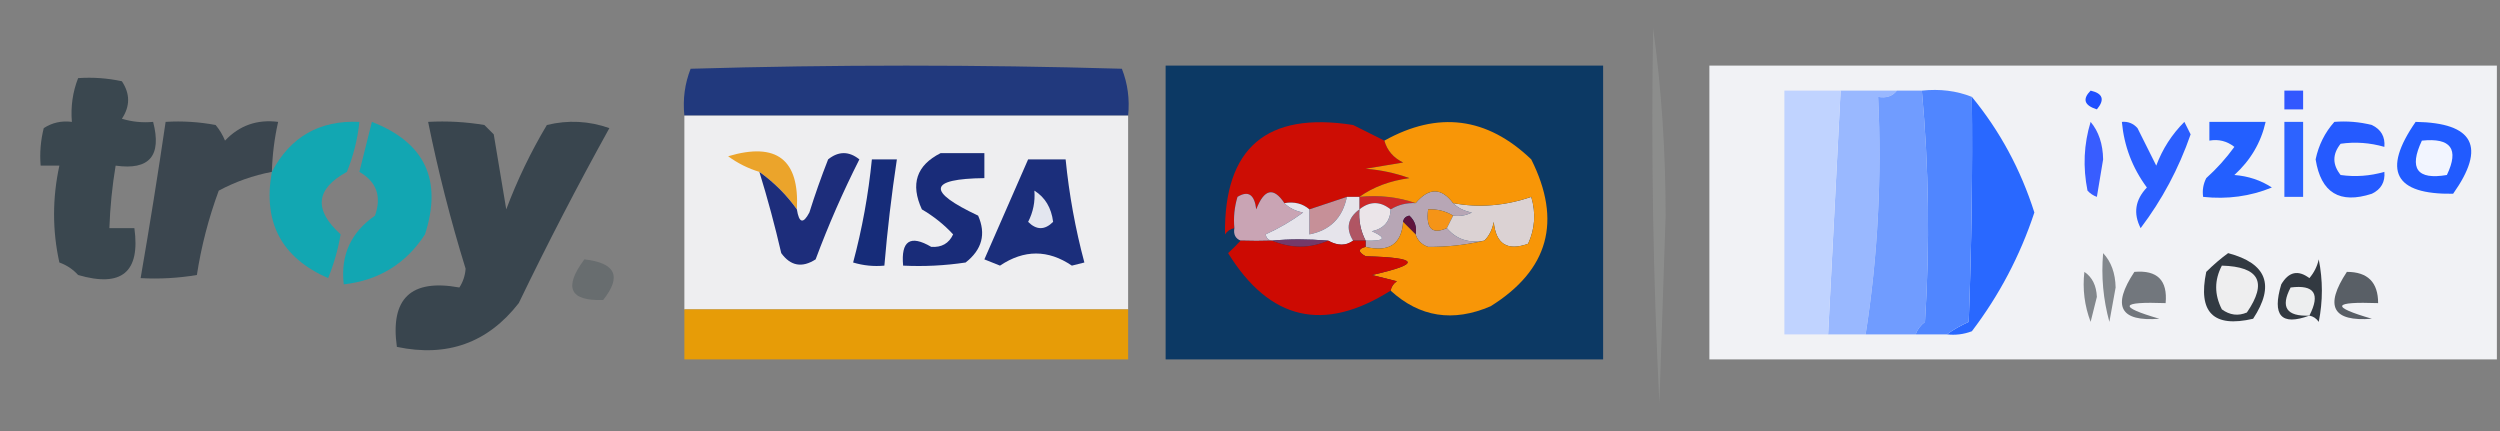 <svg xmlns="http://www.w3.org/2000/svg" xmlns:xlink="http://www.w3.org/1999/xlink" width="400px" height="69px" style="shape-rendering:geometricPrecision; text-rendering:geometricPrecision; image-rendering:optimizeQuality; fill-rule:evenodd; clip-rule:evenodd"><rect width="100%" height="100%" fill="#808080" stroke="none"/><g><path style="opacity:0.155" fill="#d4d5d4" d="M 264.5,4.5 C 265.832,14.144 266.499,24.144 266.5,34.5C 266.167,44.5 265.833,54.5 265.5,64.5C 264.5,44.511 264.167,24.511 264.5,4.5 Z"></path></g><g><path style="opacity:0.908" fill="#18327d" d="M 180.5,18.5 C 156.833,18.5 133.167,18.5 109.5,18.5C 109.232,15.881 109.565,13.381 110.5,11C 133.5,10.333 156.5,10.333 179.5,11C 180.435,13.381 180.768,15.881 180.5,18.5 Z"></path></g><g><path style="opacity:0.95" fill="#073663" d="M 186.5,10.5 C 209.833,10.5 233.167,10.5 256.5,10.5C 256.5,26.167 256.5,41.833 256.5,57.5C 233.167,57.5 209.833,57.5 186.5,57.5C 186.5,41.833 186.5,26.167 186.5,10.5 Z"></path></g><g><path style="opacity:0.936" fill="#f9fafd" d="M 399.5,10.5 C 399.5,26.167 399.5,41.833 399.5,57.5C 357.5,57.5 315.5,57.5 273.5,57.5C 273.5,41.833 273.5,26.167 273.5,10.5C 315.5,10.5 357.5,10.5 399.5,10.5 Z"></path></g><g><path style="opacity:0.871" fill="#2f3e47" d="M 12.5,12.5 C 14.857,12.337 17.19,12.503 19.5,13C 20.833,15 20.833,17 19.5,19C 21.134,19.494 22.801,19.66 24.5,19.5C 25.906,24.931 23.906,27.265 18.5,26.5C 17.949,29.807 17.616,33.14 17.5,36.5C 18.833,36.5 20.167,36.5 21.5,36.5C 22.472,43.537 19.472,46.037 12.5,44C 11.672,43.085 10.672,42.419 9.5,42C 8.369,36.887 8.369,31.72 9.5,26.5C 8.5,26.5 7.5,26.5 6.5,26.5C 6.338,24.473 6.505,22.473 7,20.5C 8.356,19.62 9.856,19.287 11.5,19.5C 11.298,17.05 11.631,14.717 12.5,12.5 Z"></path></g><g><path style="opacity:1" fill="#204fff" d="M 334.5,14.5 C 336.465,14.948 336.798,15.948 335.5,17.5C 333.481,16.867 333.147,15.867 334.5,14.5 Z"></path></g><g><path style="opacity:1" fill="#3258ff" d="M 365.5,14.5 C 366.5,14.5 367.5,14.5 368.5,14.5C 368.5,15.5 368.5,16.5 368.5,17.5C 367.5,17.5 366.5,17.5 365.5,17.5C 365.5,16.5 365.5,15.5 365.5,14.5 Z"></path></g><g><path style="opacity:1" fill="#99b8ff" d="M 294.5,14.5 C 297.5,14.5 300.5,14.5 303.5,14.5C 302.791,15.404 301.791,15.737 300.5,15.5C 301.117,28.415 300.45,41.082 298.5,53.5C 296.5,53.5 294.5,53.5 292.5,53.5C 293.167,40.5 293.833,27.5 294.5,14.5 Z"></path></g><g><path style="opacity:1" fill="#709cff" d="M 303.5,14.5 C 304.833,14.5 306.167,14.5 307.5,14.5C 308.627,26.788 308.793,39.121 308,51.5C 307.283,52.044 306.783,52.711 306.5,53.5C 303.833,53.5 301.167,53.5 298.5,53.5C 300.45,41.082 301.117,28.415 300.5,15.5C 301.791,15.737 302.791,15.404 303.5,14.5 Z"></path></g><g><path style="opacity:0.862" fill="#303d47" d="M 43.5,27.5 C 40.523,28.064 37.69,29.064 35,30.5C 33.373,34.91 32.206,39.41 31.5,44C 28.518,44.498 25.518,44.665 22.5,44.5C 23.941,36.185 25.275,27.852 26.5,19.5C 29.187,19.336 31.854,19.503 34.5,20C 35.126,20.75 35.626,21.584 36,22.5C 38.305,20.07 41.138,19.07 44.5,19.5C 43.908,22.127 43.575,24.794 43.5,27.5 Z"></path></g><g><path style="opacity:0.862" fill="#00adba" d="M 43.5,27.5 C 46.459,21.88 51.125,19.214 57.5,19.5C 57.215,22.254 56.549,24.921 55.5,27.5C 50.493,30.233 50.16,33.566 54.5,37.5C 54.085,39.909 53.419,42.242 52.5,44.5C 45.03,41.228 42.03,35.561 43.5,27.5 Z"></path></g><g><path style="opacity:0.857" fill="#00adba" d="M 59.5,19.5 C 67.977,22.79 70.811,28.79 68,37.5C 64.953,42.193 60.62,44.86 55,45.5C 54.466,40.846 56.133,37.18 60,34.5C 61.09,31.421 60.257,29.088 57.5,27.5C 58.169,24.803 58.836,22.137 59.5,19.5 Z"></path></g><g><path style="opacity:0.884" fill="#303d47" d="M 68.5,19.5 C 71.518,19.335 74.518,19.502 77.5,20C 78,20.5 78.5,21 79,21.5C 79.667,25.5 80.333,29.5 81,33.5C 82.766,28.802 84.933,24.302 87.5,20C 90.882,19.176 94.216,19.343 97.5,20.5C 92.412,29.676 87.578,39.01 83,48.5C 78.042,54.864 71.542,57.197 63.5,55.5C 62.416,47.752 65.749,44.585 73.5,46C 74.081,45.107 74.415,44.107 74.5,43C 72.104,35.25 70.104,27.417 68.5,19.5 Z"></path></g><g><path style="opacity:0.967" fill="#f2f2f4" d="M 109.5,18.5 C 133.167,18.5 156.833,18.5 180.5,18.5C 180.5,28.833 180.5,39.167 180.5,49.5C 156.833,49.5 133.167,49.5 109.5,49.5C 109.5,39.167 109.5,28.833 109.5,18.5 Z"></path></g><g><path style="opacity:1" fill="#cd0d04" d="M 221.5,22.5 C 221.937,24.074 222.937,25.241 224.5,26C 222.5,26.333 220.5,26.667 218.5,27C 220.9,27.186 223.234,27.686 225.5,28.5C 222.384,28.92 219.717,29.92 217.5,31.5C 216.833,31.5 216.167,31.5 215.5,31.5C 213.5,32.167 211.5,32.833 209.5,33.5C 208.432,32.566 207.099,32.232 205.5,32.5C 203.768,29.888 202.268,30.221 201,33.5C 200.716,31.114 199.716,30.448 198,31.5C 197.506,33.134 197.34,34.801 197.5,36.5C 196.883,36.611 196.383,36.944 196,37.5C 195.834,23.648 202.667,17.814 216.5,20C 218.193,20.847 219.86,21.68 221.5,22.5 Z"></path></g><g><path style="opacity:1" fill="#385dff" d="M 334.5,19.5 C 335.794,21.048 336.461,23.048 336.5,25.5C 336.167,27.5 335.833,29.5 335.5,31.5C 334.914,31.291 334.414,30.957 334,30.5C 333.245,26.745 333.411,23.078 334.5,19.5 Z"></path></g><g><path style="opacity:1" fill="#255aff" d="M 373.5,19.5 C 375.527,19.338 377.527,19.505 379.5,20C 380.973,20.71 381.64,21.876 381.5,23.5C 379.181,22.833 376.847,22.666 374.5,23C 373.167,24.667 373.167,26.333 374.5,28C 376.847,28.334 379.181,28.167 381.5,27.5C 381.64,29.124 380.973,30.29 379.5,31C 374.345,32.677 371.345,30.844 370.5,25.5C 370.984,23.199 371.984,21.199 373.5,19.5 Z"></path></g><g><path style="opacity:1" fill="#2d63ff" d="M 365.5,19.5 C 366.5,19.5 367.5,19.5 368.5,19.5C 368.5,23.5 368.5,27.5 368.5,31.5C 367.5,31.5 366.5,31.5 365.5,31.5C 365.5,27.5 365.5,23.5 365.5,19.5 Z"></path></g><g><path style="opacity:1" fill="#1b2e7b" d="M 164.5,25.5 C 166.5,25.5 168.5,25.5 170.5,25.5C 171.056,31.11 172.056,36.61 173.5,42C 172.833,42.167 172.167,42.333 171.5,42.5C 167.689,39.917 163.856,39.917 160,42.5C 159.167,42.167 158.333,41.833 157.5,41.5C 159.84,36.137 162.174,30.804 164.5,25.5 Z"></path></g><g><path style="opacity:1" fill="#162c79" d="M 139.5,25.5 C 140.833,25.5 142.167,25.5 143.5,25.5C 142.646,31.142 141.98,36.809 141.5,42.5C 139.801,42.66 138.134,42.493 136.5,42C 137.946,36.609 138.946,31.109 139.5,25.5 Z"></path></g><g><path style="opacity:1" fill="#2b5eff" d="M 339.5,19.5 C 340.496,19.414 341.329,19.748 342,20.5C 343,22.5 344,24.5 345,26.5C 346.001,23.827 347.501,21.494 349.5,19.5C 349.833,20.167 350.167,20.833 350.5,21.5C 348.598,26.974 345.931,31.974 342.5,36.5C 341.295,34.141 341.628,31.974 343.5,30C 341.184,26.869 339.851,23.369 339.5,19.5 Z"></path></g><g><path style="opacity:1" fill="#eba42b" d="M 127.5,33.5 C 125.861,31.194 123.861,29.194 121.5,27.5C 119.697,26.954 118.03,26.12 116.5,25C 124.265,22.686 127.932,25.52 127.5,33.5 Z"></path></g><g><path style="opacity:1" fill="#192c79" d="M 150.5,24.5 C 152.833,24.5 155.167,24.5 157.5,24.5C 157.5,25.833 157.5,27.167 157.5,28.5C 148.558,28.609 148.225,30.609 156.5,34.5C 157.795,37.439 157.128,39.939 154.5,42C 151.183,42.498 147.85,42.665 144.5,42.5C 144.135,38.524 145.635,37.524 149,39.5C 150.662,39.612 151.829,38.946 152.5,37.5C 151.055,35.937 149.389,34.604 147.5,33.5C 145.635,29.448 146.635,26.448 150.5,24.5 Z"></path></g><g><path style="opacity:1" fill="#2968ff" d="M 315.5,15.5 C 319.976,20.947 323.31,27.113 325.5,34C 323.214,40.905 319.881,47.239 315.5,53C 314.207,53.49 312.873,53.657 311.5,53.5C 312.531,52.752 313.698,52.085 315,51.5C 315.459,39.197 315.626,27.198 315.5,15.5 Z"></path></g><g><path style="opacity:1" fill="#235fff" d="M 353.5,19.5 C 356.5,19.5 359.5,19.5 362.5,19.5C 361.758,22.809 360.091,25.642 357.5,28C 359.715,28.171 361.715,28.837 363.5,30C 360.042,31.416 356.375,31.916 352.5,31.5C 352.351,30.448 352.517,29.448 353,28.5C 354.685,26.983 356.185,25.316 357.5,23.5C 356.311,22.571 354.978,22.238 353.5,22.5C 353.5,21.5 353.5,20.5 353.5,19.5 Z"></path></g><g><path style="opacity:1" fill="#215bff" d="M 386.5,19.5 C 395.818,19.655 397.818,23.488 392.5,31C 383.096,31.141 381.096,27.308 386.5,19.5 Z"></path></g><g><path style="opacity:1" fill="#f2f5ff" d="M 387.5,22.5 C 392.159,22.015 393.492,23.848 391.5,28C 386.728,28.81 385.395,26.977 387.5,22.5 Z"></path></g><g><path style="opacity:1" fill="#1d2d7b" d="M 121.5,27.5 C 123.861,29.194 125.861,31.194 127.5,33.5C 127.846,35.705 128.513,35.872 129.5,34C 130.401,31.129 131.401,28.296 132.5,25.5C 134.167,24.167 135.833,24.167 137.5,25.5C 134.865,30.712 132.532,36.045 130.5,41.5C 128.326,42.893 126.493,42.56 125,40.5C 123.985,36.105 122.818,31.771 121.5,27.5 Z"></path></g><g><path style="opacity:1" fill="#cd2828" d="M 217.5,31.5 C 220.713,31.19 223.713,31.523 226.5,32.5C 225.041,32.433 223.708,32.766 222.5,33.5C 220.833,32.167 219.167,32.167 217.5,33.5C 217.5,32.833 217.5,32.167 217.5,31.5 Z"></path></g><g><path style="opacity:1" fill="#e3e6ef" d="M 165.5,30.5 C 167.216,31.574 168.216,33.241 168.5,35.5C 167.167,36.833 165.833,36.833 164.5,35.5C 165.309,33.929 165.643,32.262 165.5,30.5 Z"></path></g><g><path style="opacity:1" fill="#c9a4b4" d="M 205.5,32.5 C 206.263,33.268 207.263,33.768 208.5,34C 206.624,35.375 204.624,36.542 202.5,37.5C 202.624,38.107 202.957,38.44 203.5,38.5C 201.86,38.554 200.194,38.554 198.5,38.5C 197.662,38.158 197.328,37.492 197.5,36.5C 197.34,34.801 197.506,33.134 198,31.5C 199.716,30.448 200.716,31.114 201,33.5C 202.268,30.221 203.768,29.888 205.5,32.5 Z"></path></g><g><path style="opacity:1" fill="#c69098" d="M 215.5,31.5 C 214.816,34.851 212.816,36.851 209.5,37.5C 209.5,36.167 209.5,34.833 209.5,33.5C 211.5,32.833 213.5,32.167 215.5,31.5 Z"></path></g><g><path style="opacity:1" fill="#c0d3ff" d="M 294.5,14.5 C 293.833,27.5 293.167,40.5 292.5,53.5C 290.167,53.5 287.833,53.5 285.5,53.5C 285.5,40.5 285.5,27.5 285.5,14.5C 288.5,14.5 291.5,14.5 294.5,14.5 Z"></path></g><g><path style="opacity:1" fill="#b7a6b5" d="M 232.5,32.5 C 233.263,33.268 234.263,33.768 235.5,34C 234.552,34.483 233.552,34.65 232.5,34.5C 231.292,33.766 229.959,33.433 228.5,33.5C 228.121,36.567 229.121,37.567 231.5,36.5C 232.99,38.28 234.99,38.947 237.5,38.5C 234.582,39.192 231.582,39.525 228.5,39.5C 227.478,39.145 226.811,38.478 226.5,37.5C 226.719,36.325 226.386,35.325 225.5,34.5C 224.893,34.624 224.56,34.957 224.5,35.5C 224.241,39.068 222.241,40.401 218.5,39.5C 218.5,39.167 218.5,38.833 218.5,38.5C 221.598,38.587 221.932,38.087 219.5,37C 221.426,36.578 222.426,35.411 222.5,33.5C 223.708,32.766 225.041,32.433 226.5,32.5C 228.61,29.997 230.61,29.997 232.5,32.5 Z"></path></g><g><path style="opacity:1" fill="#5f133c" d="M 224.5,35.5 C 224.56,34.957 224.893,34.624 225.5,34.5C 226.386,35.325 226.719,36.325 226.5,37.5C 225.833,36.833 225.167,36.167 224.5,35.5 Z"></path></g><g><path style="opacity:1" fill="#f59417" d="M 232.5,34.5 C 232.167,35.167 231.833,35.833 231.5,36.5C 229.121,37.567 228.121,36.567 228.5,33.5C 229.959,33.433 231.292,33.766 232.5,34.5 Z"></path></g><g><path style="opacity:1" fill="#dbd2d3" d="M 237.5,38.5 C 234.99,38.947 232.99,38.28 231.5,36.5C 231.833,35.833 232.167,35.167 232.5,34.5C 233.552,34.65 234.552,34.483 235.5,34C 234.263,33.768 233.263,33.268 232.5,32.5C 236.635,33.274 240.802,32.941 245,31.5C 245.769,34.099 245.602,36.599 244.5,39C 241.162,40.206 239.329,39.04 239,35.5C 238.768,36.737 238.268,37.737 237.5,38.5 Z"></path></g><g><path style="opacity:1" fill="#ebe5e9" d="M 222.5,33.5 C 222.426,35.411 221.426,36.578 219.5,37C 221.932,38.087 221.598,38.587 218.5,38.5C 217.699,36.958 217.366,35.291 217.5,33.5C 219.167,32.167 220.833,32.167 222.5,33.5 Z"></path></g><g><path style="opacity:1" fill="#b05563" d="M 217.5,33.5 C 217.366,35.291 217.699,36.958 218.5,38.5C 217.833,38.5 217.167,38.5 216.5,38.5C 215.294,36.563 215.627,34.896 217.5,33.5 Z"></path></g><g><path style="opacity:1" fill="#e6e4eb" d="M 215.5,31.5 C 216.167,31.5 216.833,31.5 217.5,31.5C 217.5,32.167 217.5,32.833 217.5,33.5C 215.627,34.896 215.294,36.563 216.5,38.5C 215.368,39.354 214.035,39.354 212.5,38.5C 209.252,38.238 206.252,38.238 203.5,38.5C 202.957,38.44 202.624,38.107 202.5,37.5C 204.624,36.542 206.624,35.375 208.5,34C 207.263,33.768 206.263,33.268 205.5,32.5C 207.099,32.232 208.432,32.566 209.5,33.5C 209.5,34.833 209.5,36.167 209.5,37.5C 212.816,36.851 214.816,34.851 215.5,31.5 Z"></path></g><g><path style="opacity:1" fill="#743969" d="M 203.5,38.5 C 206.252,38.238 209.252,38.238 212.5,38.5C 209.604,39.775 206.604,39.775 203.5,38.5 Z"></path></g><g><path style="opacity:1" fill="#f89607" d="M 222.5,46.5 C 222.611,45.883 222.944,45.383 223.5,45C 222.167,44.667 220.833,44.333 219.5,44C 227.453,42.224 227.12,41.224 218.5,41C 217.262,40.31 217.262,39.81 218.5,39.5C 222.241,40.401 224.241,39.068 224.5,35.5C 225.167,36.167 225.833,36.833 226.5,37.5C 226.811,38.478 227.478,39.145 228.5,39.5C 231.582,39.525 234.582,39.192 237.5,38.5C 238.268,37.737 238.768,36.737 239,35.5C 239.329,39.04 241.162,40.206 244.5,39C 245.602,36.599 245.769,34.099 245,31.5C 240.802,32.941 236.635,33.274 232.5,32.5C 230.61,29.997 228.61,29.997 226.5,32.5C 223.713,31.523 220.713,31.19 217.5,31.5C 219.717,29.92 222.384,28.92 225.5,28.5C 223.234,27.686 220.9,27.186 218.5,27C 220.5,26.667 222.5,26.333 224.5,26C 222.937,25.241 221.937,24.074 221.5,22.5C 230.083,17.719 237.917,18.719 245,25.5C 249.948,35.372 247.781,43.205 238.5,49C 232.486,51.586 227.152,50.752 222.5,46.5 Z"></path></g><g><path style="opacity:1" fill="#cd0a02" d="M 198.5,38.5 C 200.194,38.554 201.86,38.554 203.5,38.5C 206.604,39.775 209.604,39.775 212.5,38.5C 214.035,39.354 215.368,39.354 216.5,38.5C 217.167,38.5 217.833,38.5 218.5,38.5C 218.5,38.833 218.5,39.167 218.5,39.5C 217.262,39.81 217.262,40.31 218.5,41C 227.12,41.224 227.453,42.224 219.5,44C 220.833,44.333 222.167,44.667 223.5,45C 222.944,45.383 222.611,45.883 222.5,46.5C 211.817,53.259 203.15,51.259 196.5,40.5C 197.243,39.818 197.909,39.151 198.5,38.5 Z"></path></g><g><path style="opacity:0.29" fill="#2f3e47" d="M 93.5,41.5 C 98.512,42.063 99.512,44.229 96.5,48C 91.148,48.175 90.148,46.009 93.5,41.5 Z"></path></g><g><path style="opacity:1" fill="#323a42" d="M 356.5,40.5 C 362.691,42.141 364.024,45.641 360.5,51C 354.143,52.481 351.643,49.981 353,43.5C 354.145,42.364 355.312,41.364 356.5,40.5 Z"></path></g><g><path style="opacity:1" fill="#83888d" d="M 336.5,40.5 C 337.787,41.871 338.453,43.705 338.5,46C 338.167,47.833 337.833,49.667 337.5,51.5C 336.511,47.893 336.177,44.226 336.5,40.5 Z"></path></g><g><path style="opacity:1" fill="#eeeeef" d="M 355.5,42.5 C 361.488,42.664 362.821,45.164 359.5,50C 358.101,50.595 356.768,50.428 355.5,49.5C 354.286,47.141 354.286,44.808 355.5,42.5 Z"></path></g><g><path style="opacity:1" fill="#323941" d="M 369.5,50.5 C 365,52.163 363.5,50.496 365,45.5C 366.194,43.475 367.694,43.141 369.5,44.5C 370.251,43.624 370.751,42.624 371,41.5C 371.667,44.833 371.667,48.167 371,51.5C 370.617,50.944 370.117,50.611 369.5,50.5 Z"></path></g><g><path style="opacity:1" fill="#82878c" d="M 333.5,43.5 C 334.748,44.334 335.415,45.667 335.5,47.5C 335.167,48.833 334.833,50.167 334.5,51.5C 333.52,48.913 333.187,46.247 333.5,43.5 Z"></path></g><g><path style="opacity:1" fill="#edeeef" d="M 369.5,50.5 C 365.839,50.65 364.839,49.15 366.5,46C 370.293,45.513 371.293,47.013 369.5,50.5 Z"></path></g><g><path style="opacity:1" fill="#72777d" d="M 341.5,43.5 C 345.172,43.183 346.838,44.849 346.5,48.5C 339.178,48.232 338.844,49.065 345.5,51C 339.202,51.495 337.868,48.995 341.5,43.5 Z"></path></g><g><path style="opacity:1" fill="#595f66" d="M 375.5,43.5 C 378.833,43.5 380.5,45.167 380.5,48.5C 373.178,48.232 372.844,49.065 379.5,51C 373.202,51.495 371.868,48.995 375.5,43.5 Z"></path></g><g><path style="opacity:1" fill="#5086ff" d="M 307.5,14.5 C 310.385,14.194 313.052,14.527 315.5,15.5C 315.626,27.198 315.459,39.197 315,51.5C 313.698,52.085 312.531,52.752 311.5,53.5C 309.833,53.5 308.167,53.5 306.5,53.5C 306.783,52.711 307.283,52.044 308,51.5C 308.793,39.121 308.627,26.788 307.5,14.5 Z"></path></g><g><path style="opacity:0.952" fill="#ec9d02" d="M 109.5,49.5 C 133.167,49.5 156.833,49.5 180.5,49.5C 180.5,52.167 180.5,54.833 180.5,57.5C 156.833,57.5 133.167,57.5 109.5,57.5C 109.5,54.833 109.5,52.167 109.5,49.5 Z"></path></g></svg>